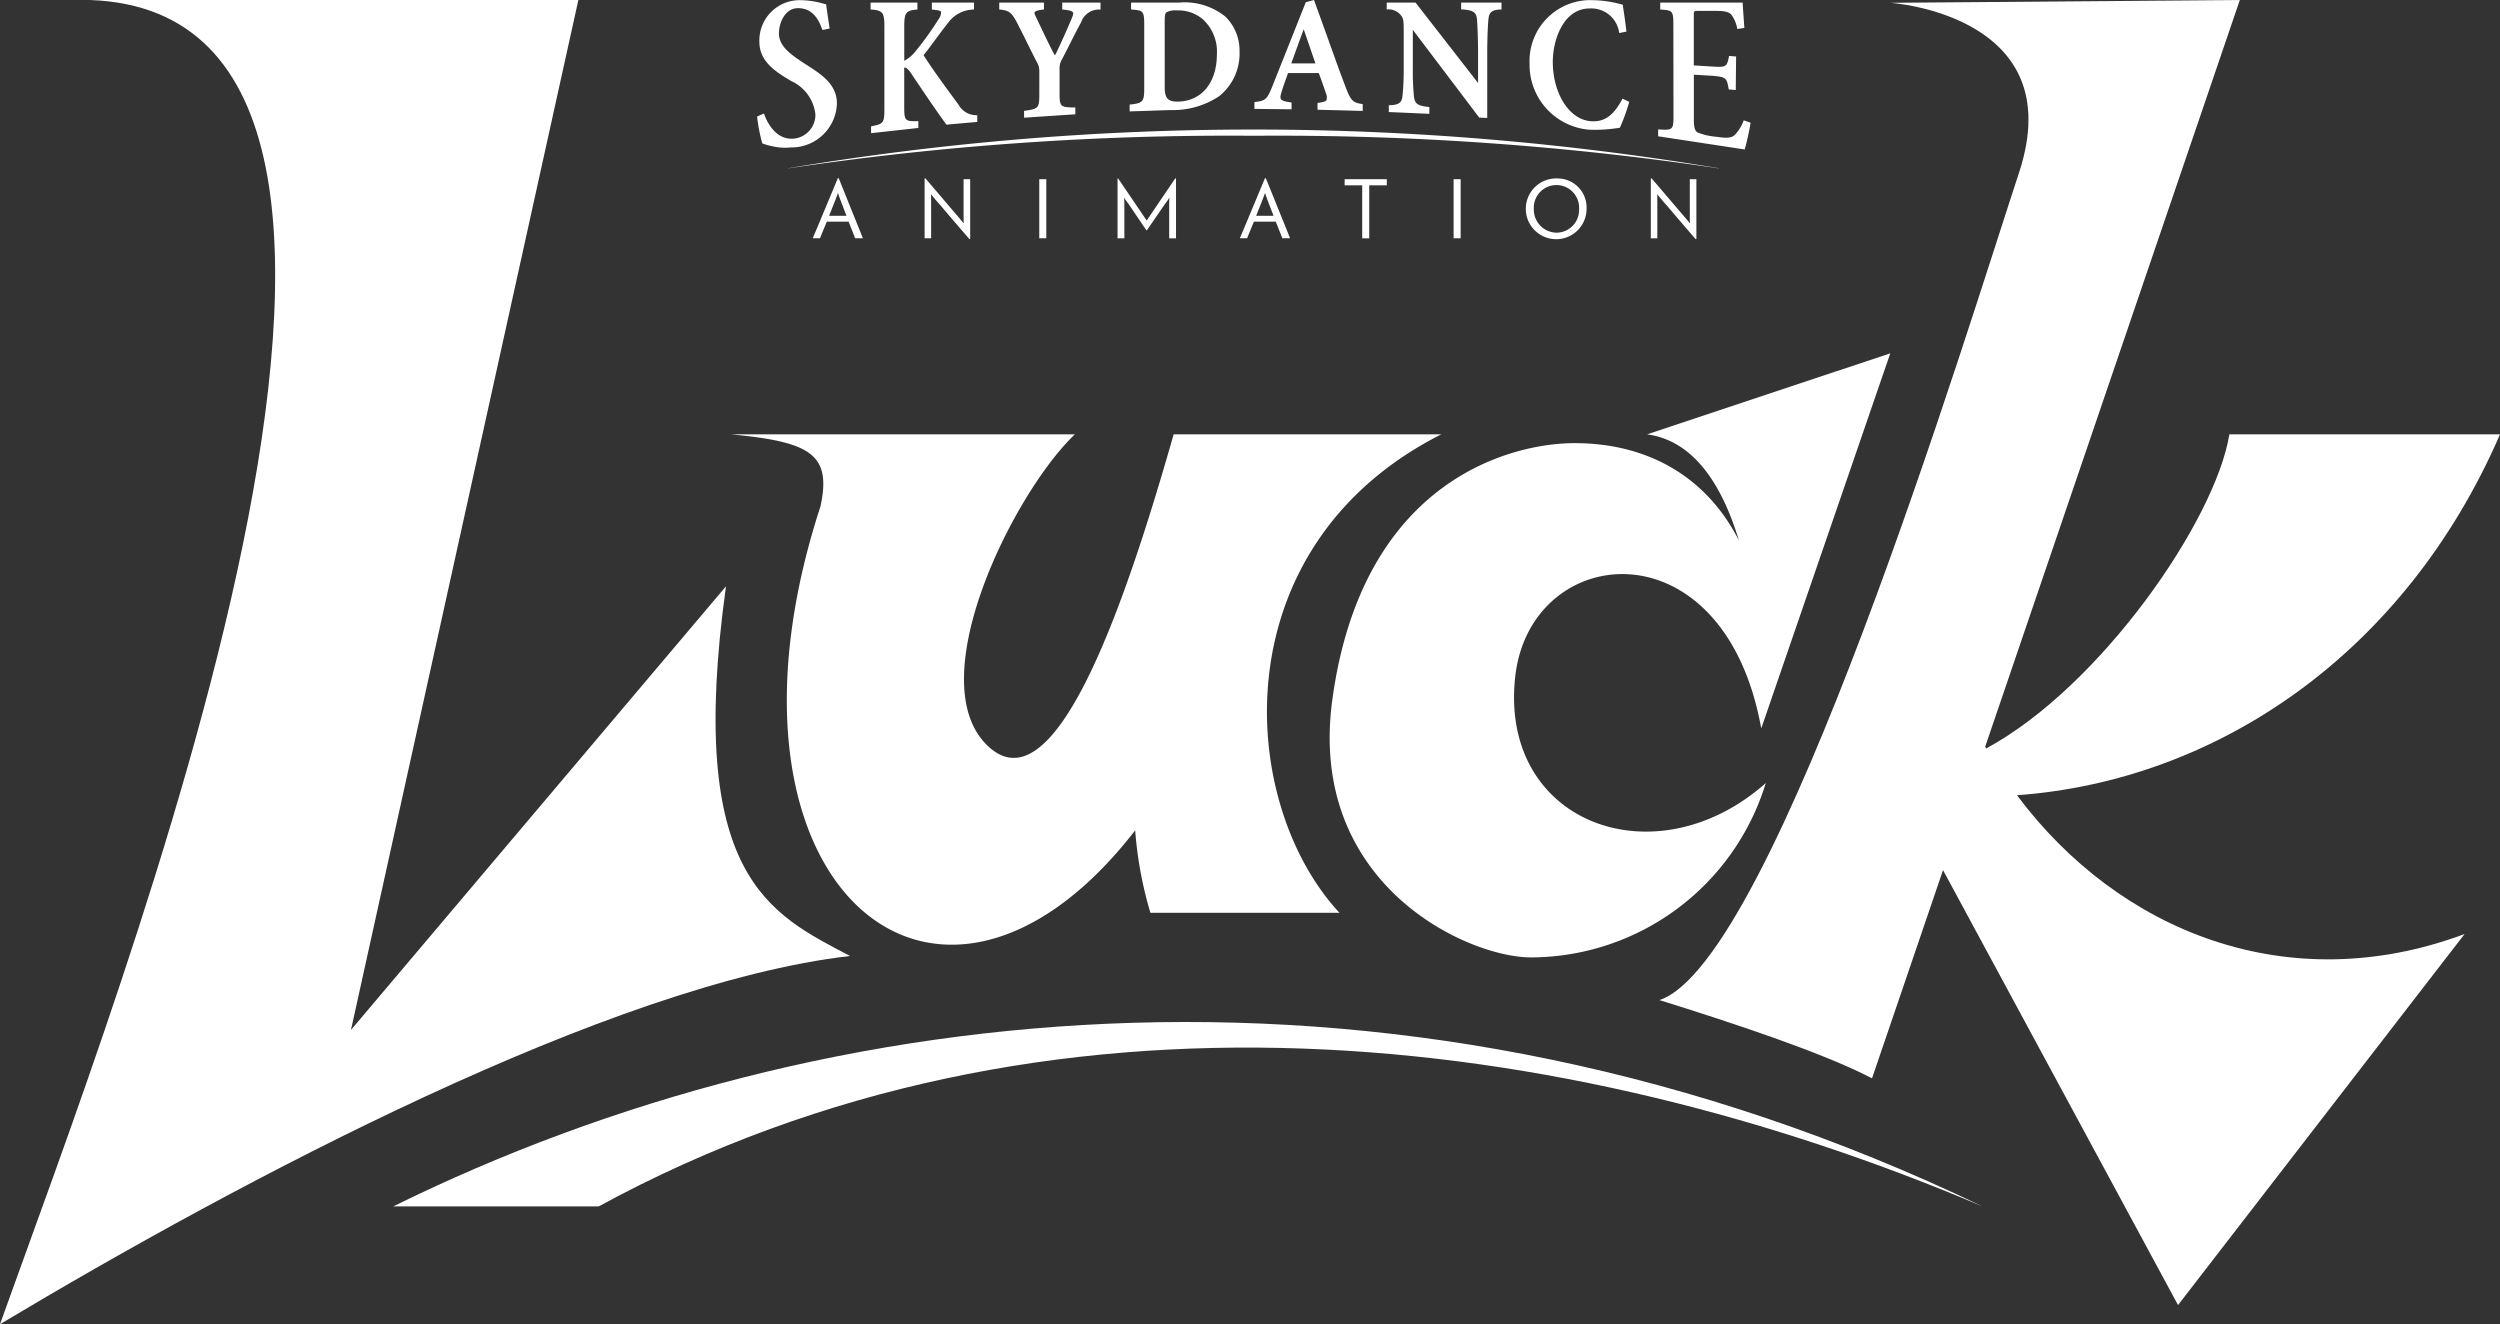 <svg data-name="Group 266" xmlns="http://www.w3.org/2000/svg" width="183.438" height="97.164" viewBox="0 0 183.438 97.164">
    <rect x="0" y="0" width="183.438" height="97.164" fill="#333333" stroke="none"/>
    <defs>
        <clipPath id="3xxmrcgqqa">
            <path data-name="Rectangle 138" style="fill:#fff" d="M0 0h183.438v97.164H0z"/>
        </clipPath>
    </defs>
    <g data-name="Group 266" style="clip-path:url(#3xxmrcgqqa)">
        <path data-name="Path 114" d="M145.462 88.52c-42.31-20.316-84.949-15.612-116.608 0h15.074c32.917-17.92 71.065-12.961 101.534 0" style="fill:#fff"/>
        <path data-name="Path 115" d="M53.264 43.026 25.751 75.575 42.438 0H6.6C36.736 1.074 8.582 73.118 0 97.164c17.683-10.582 44.819-25 62.368-27.018-5.853-3.093-12.063-5.762-9.1-27.12" style="fill:#fff"/>
        <path data-name="Path 116" d="M129.564 57.458c-8.113 7.194-19.612 2.944-18.379-7.848 1.124-9.836 15.308-11.353 18.047 3.841l9.468-27.527-17.843 5.947c3.5.469 5.544 3.842 6.735 7.785-2.327-4.585-6.581-7.14-12.057-7.14-4.667 0-15.605 2.72-17.78 18.867-1.816 13.487 9.883 18.867 14.585 18.867a18.072 18.072 0 0 0 17.224-12.792" style="fill:#fff"/>
        <path data-name="Path 117" d="M147.995 58.35c14.667-1.064 28.461-10.379 35.444-26.479h-19.858c-1.026 6.32-9.451 18.509-17.844 23.047l-.073-.131L164.348 0 138.7.206s13.276.864 9.446 12.468-17.9 57.91-26.386 60.707c5.375 1.673 12.071 3.894 15.6 5.741l5.21-15.276 17.244 31.913 21.026-27.226c-12.922 4.824-25.345-.146-32.845-10.183" style="fill:#fff"/>
        <path data-name="Path 118" d="M105.744 31.871H86.116c-3.795 13.338-8.883 27.617-13.725 22.775S74.42 36.1 78.869 31.871H53.643c5.826.551 7.387 1.452 6.561 5.279-9.03 27.665 8.521 42.58 23.09 23.779a28.669 28.669 0 0 0 1.117 6.046h13.871c-7.536-8.108-8.71-26.907 7.462-35.1" style="fill:#fff"/>
        <path data-name="Path 119" d="m127.949 8.829-.019.045a3.132 3.132 0 0 1-.623 1.011c-.242.236-.576.274-1.325.153a4.644 4.644 0 0 1-1.445-.328c-.184-.141-.25-.376-.25-.949V5.482l1.339.078c1.008.087 1.076.14 1.211.948l.008.053.516.045.027-2.459-.515-.044-.011.05c-.154.765-.218.791-1.228.73l-1.351-.083V1.136c0-.337 0-.337.384-.337h1.187c.7 0 1.011.074 1.187.284a2.4 2.4 0 0 1 .423.987l.013.056.515-.076-.037-.542c-.039-.554-.076-1.077-.084-1.258V.19h-6.052V.7h.058c.821.067.907.074.907 1.091l.008 6.776c0 .939-.069 1-1.068.931h-.057V10l6.348.967.014-.043c.107-.341.342-1.4.412-1.862l.005-.062zm-8.924-1.543c-.633 1.2-1.317 1.681-2.288 1.608-1.647-.123-2.8-2.11-2.8-4.348 0-1.709.83-3.924 2.695-3.924a2.057 2.057 0 0 1 2.168 1.744l.015.057.527-.105-.007-.058a48.962 48.962 0 0 0-.208-1.524l-.057-.394-.043-.009-.172-.042a8.235 8.235 0 0 0-1.959-.278 4.463 4.463 0 0 0-4.663 4.648 4.773 4.773 0 0 0 4.4 4.858 10.978 10.978 0 0 0 2.193-.144h.03l.013-.026a13.587 13.587 0 0 0 .661-1.822l.016-.055-.494-.232zM107.211.69h.06c.871.048 1.045.251 1.1.683l.014.184c.027.351.068 1.415.068 2.3v2.23L103.867.19h-2.116v.5h.058a1.156 1.156 0 0 1 .968.413c.206.25.221.4.221 1.2V5.1a18.036 18.036 0 0 1-.083 1.856l-.01.108c-.054.479-.283.639-.942.656h-.059v.5l2.974.132v-.5l-.06-.006c-.847-.084-1.017-.278-1.07-.78a17.809 17.809 0 0 1-.082-1.937V2.19l4.873 6.438.587.026V3.892c0-1.125.053-2.221.094-2.525.053-.481.262-.639.893-.674h.06V.19h-2.962zm-8.52 5.58c-.471-1.225-.926-2.531-1.373-3.772-.295-.819-.59-1.637-.886-2.444L96.412 0l-.6.165-2.447 6.152c-.4 1-.528 1.072-1.268 1.166l-.054.007v.5l2.726.03v-.5l-.056-.008c-.448-.06-.65-.127-.722-.238s-.031-.291.058-.571c.113-.379.262-.78.388-1.135l.074-.209h2.253c.222.594.408 1.134.525 1.486a.723.723 0 0 1 .044.5c-.059.095-.234.152-.605.2l-.054.007v.5l3.315.088v-.5l-.055-.008c-.711-.108-.833-.28-1.243-1.355m-3.945-1.623c.143-.386.284-.779.427-1.175.159-.443.32-.889.486-1.333l.861 2.508zM86.516.19h-3.523V.7h.058c.817.067.907.107.907 1.091v4.677c0 .977-.086 1.1-1.013 1.2l-.058.007v.5l3-.1a6.1 6.1 0 0 0 3.58-1.024 4 4 0 0 0 1.484-3.271 3.469 3.469 0 0 0-1.038-2.56 4.748 4.748 0 0 0-3.4-1.03m-.033 7.264c-.79.025-1.019-.24-1.019-1.068V1.525c0-.362.031-.535.108-.612a1.351 1.351 0 0 1 .77-.149 2.785 2.785 0 0 1 1.9.634A3.213 3.213 0 0 1 89.288 4c0 2.044-1.1 3.4-2.808 3.455M77.942.7H78c.455.048.665.109.724.21.05.085 0 .232-.093.457A58.79 58.79 0 0 1 77.5 3.889l-.1.177-.1-.184c-.434-.818-.9-1.845-1.277-2.615-.09-.187-.14-.3-.1-.368.045-.086.237-.148.621-.2L76.6.7V.19h-3.28V.7h.053c.653.081.834.181 1.248.958.611 1.185 1.092 2.2 1.457 2.9a1.19 1.19 0 0 1 .182.643v1.727c0 .984-.069 1.062-1.059 1.2l-.059.008v.5l3.762-.25v-.5h-.058c-1.044-.012-1.1-.061-1.1-1.054V5.063a1.288 1.288 0 0 1 .205-.76c.579-1.112.913-1.828 1.374-2.662A1.384 1.384 0 0 1 80.695.7h.057V.19h-2.81zm-7.586 7.014c-1.125-1.525-1.813-2.467-2.59-3.661l.194-.247c.48-.616 1.1-1.5 1.6-2.12A2.369 2.369 0 0 1 71.409.7h.057V.19h-3.091V.7l.279.03c.238.03.372.078.4.142a.9.9 0 0 1-.182.531 23.185 23.185 0 0 1-1.782 2.466 2.522 2.522 0 0 1-.74.588V1.981c0-1.006.089-1.209.907-1.276h.058V.19H63.88V.7h.058c.873.068.954.265.954 1.276v6.068c0 .989-.1 1.048-.92 1.216l-.057.012v.5l3.468-.383v-.5h-.057c-.882.018-.978-.013-.978-1.007V4.954c.127 0 .272.085.481.392.946 1.42 1.983 2.939 2.6 3.778l.019.022 2.258-.2v-.495h-.054a1.482 1.482 0 0 1-1.3-.734M58.9 4.575c-1.1-.718-1.745-1.288-1.745-2.128 0-.793.461-1.842 1.388-1.848 1.081-.008 1.521.826 1.783 1.546l.02.055.528-.107-.008-.058c-.039-.267-.075-.5-.107-.714-.056-.376-.1-.678-.136-.957l-.001-.041-.112-.031a6.513 6.513 0 0 0-1.745-.279 2.955 2.955 0 0 0-3.046 3.047c0 1.489 1.247 2.24 2.35 2.892A3.055 3.055 0 0 1 59.831 8.4a1.758 1.758 0 0 1-1.526 1.766c-1.538.187-2.162-1.586-2.228-1.779l-.02-.059-.507.222.007.053a12.126 12.126 0 0 0 .373 1.9l.01.022.025.008a4.58 4.58 0 0 0 .722.2 4.072 4.072 0 0 0 1.361.084 3.328 3.328 0 0 0 3.362-3.261c-.031-1.548-1.42-2.256-2.51-2.981" style="fill-rule:evenodd;fill:#fff"/>
        <path data-name="Path 120" d="M61.542 13.076h-.066l-1.022 2.452c-.689 1.662-.805 1.912-.817 1.946v.011h.534v-.011c.016-.039.116-.289.494-1.207h1.6c.366.918.466 1.168.478 1.207v.011h.566v-.011c-.011-.039-.111-.289-.777-1.935zm.561 2.758h-1.266l.006-.017c.488-1.229.572-1.44.638-1.646h.011c.061.206.139.417.611 1.646zm8.6-2.686v1.8c0 1.017 0 1.2.006 1.428h-.011c-.228-.283-.406-.489-.628-.75-.383-.445-1.027-1.207-2.171-2.541h-.056v4.4h.478v-1.907c0-.9 0-1.107-.006-1.318h.011c.267.345.428.523.678.806.389.456 1.022 1.2 2.121 2.474h.062v-4.392H70.7zm5.553 0v4.337h.516v-4.337h-.516zm16.626-.072h-.067l-1.022 2.452c-.689 1.662-.805 1.912-.816 1.946v.011h.533v-.011c.016-.039.116-.289.494-1.207h1.605c.367.918.467 1.168.478 1.207v.011h.566v-.011c-.011-.039-.111-.289-.777-1.935zm.561 2.758h-1.271l.006-.017c.489-1.229.572-1.44.638-1.646h.012c.061.206.138.417.611 1.646zm6.541-2.686h-1.321v.452h1.289v3.886h.516V13.6h1.289v-.451H99.98zm6.674 0v4.337h.517v-4.337h-.517zm7.608-.055a2.23 2.23 0 1 0 2.149 2.207v-.006a2.129 2.129 0 0 0-2.149-2.2m1.6 2.229a1.672 1.672 0 0 1-1.655 1.751 1.7 1.7 0 0 1-1.667-1.751 1.663 1.663 0 1 1 3.322 0zm8.374-2.174h-.25v1.8c0 1.017 0 1.2.005 1.428h-.011a23.87 23.87 0 0 0-.627-.75c-.384-.445-1.028-1.207-2.172-2.541h-.056v4.4h.478v-1.908c0-.9 0-1.107-.006-1.318h.012c.266.345.427.523.677.806.389.456 1.022 1.2 2.122 2.474h.061v-4.392zm-40.1 3.032-2.1-3.092H82v4.4h.5v-2.55c0-.2-.025-.438-.025-.438s.174.266.316.439l1.327 1.96h.033l1.349-1.961a5.247 5.247 0 0 0 .309-.439s-.019.24-.019.438v2.55h.5v-4.4h-.054z" style="fill-rule:evenodd;fill:#fff"/>
        <path data-name="Path 121" d="M126.1 12.342a206.65 206.65 0 0 0-68.249 0c-.009 0-.006.01 0 .009a219.447 219.447 0 0 1 34.128-2.389 219.583 219.583 0 0 1 34.121 2.391c.006 0 .007-.008 0-.011" style="fill-rule:evenodd;fill:#fff"/>
    </g>
</svg>
